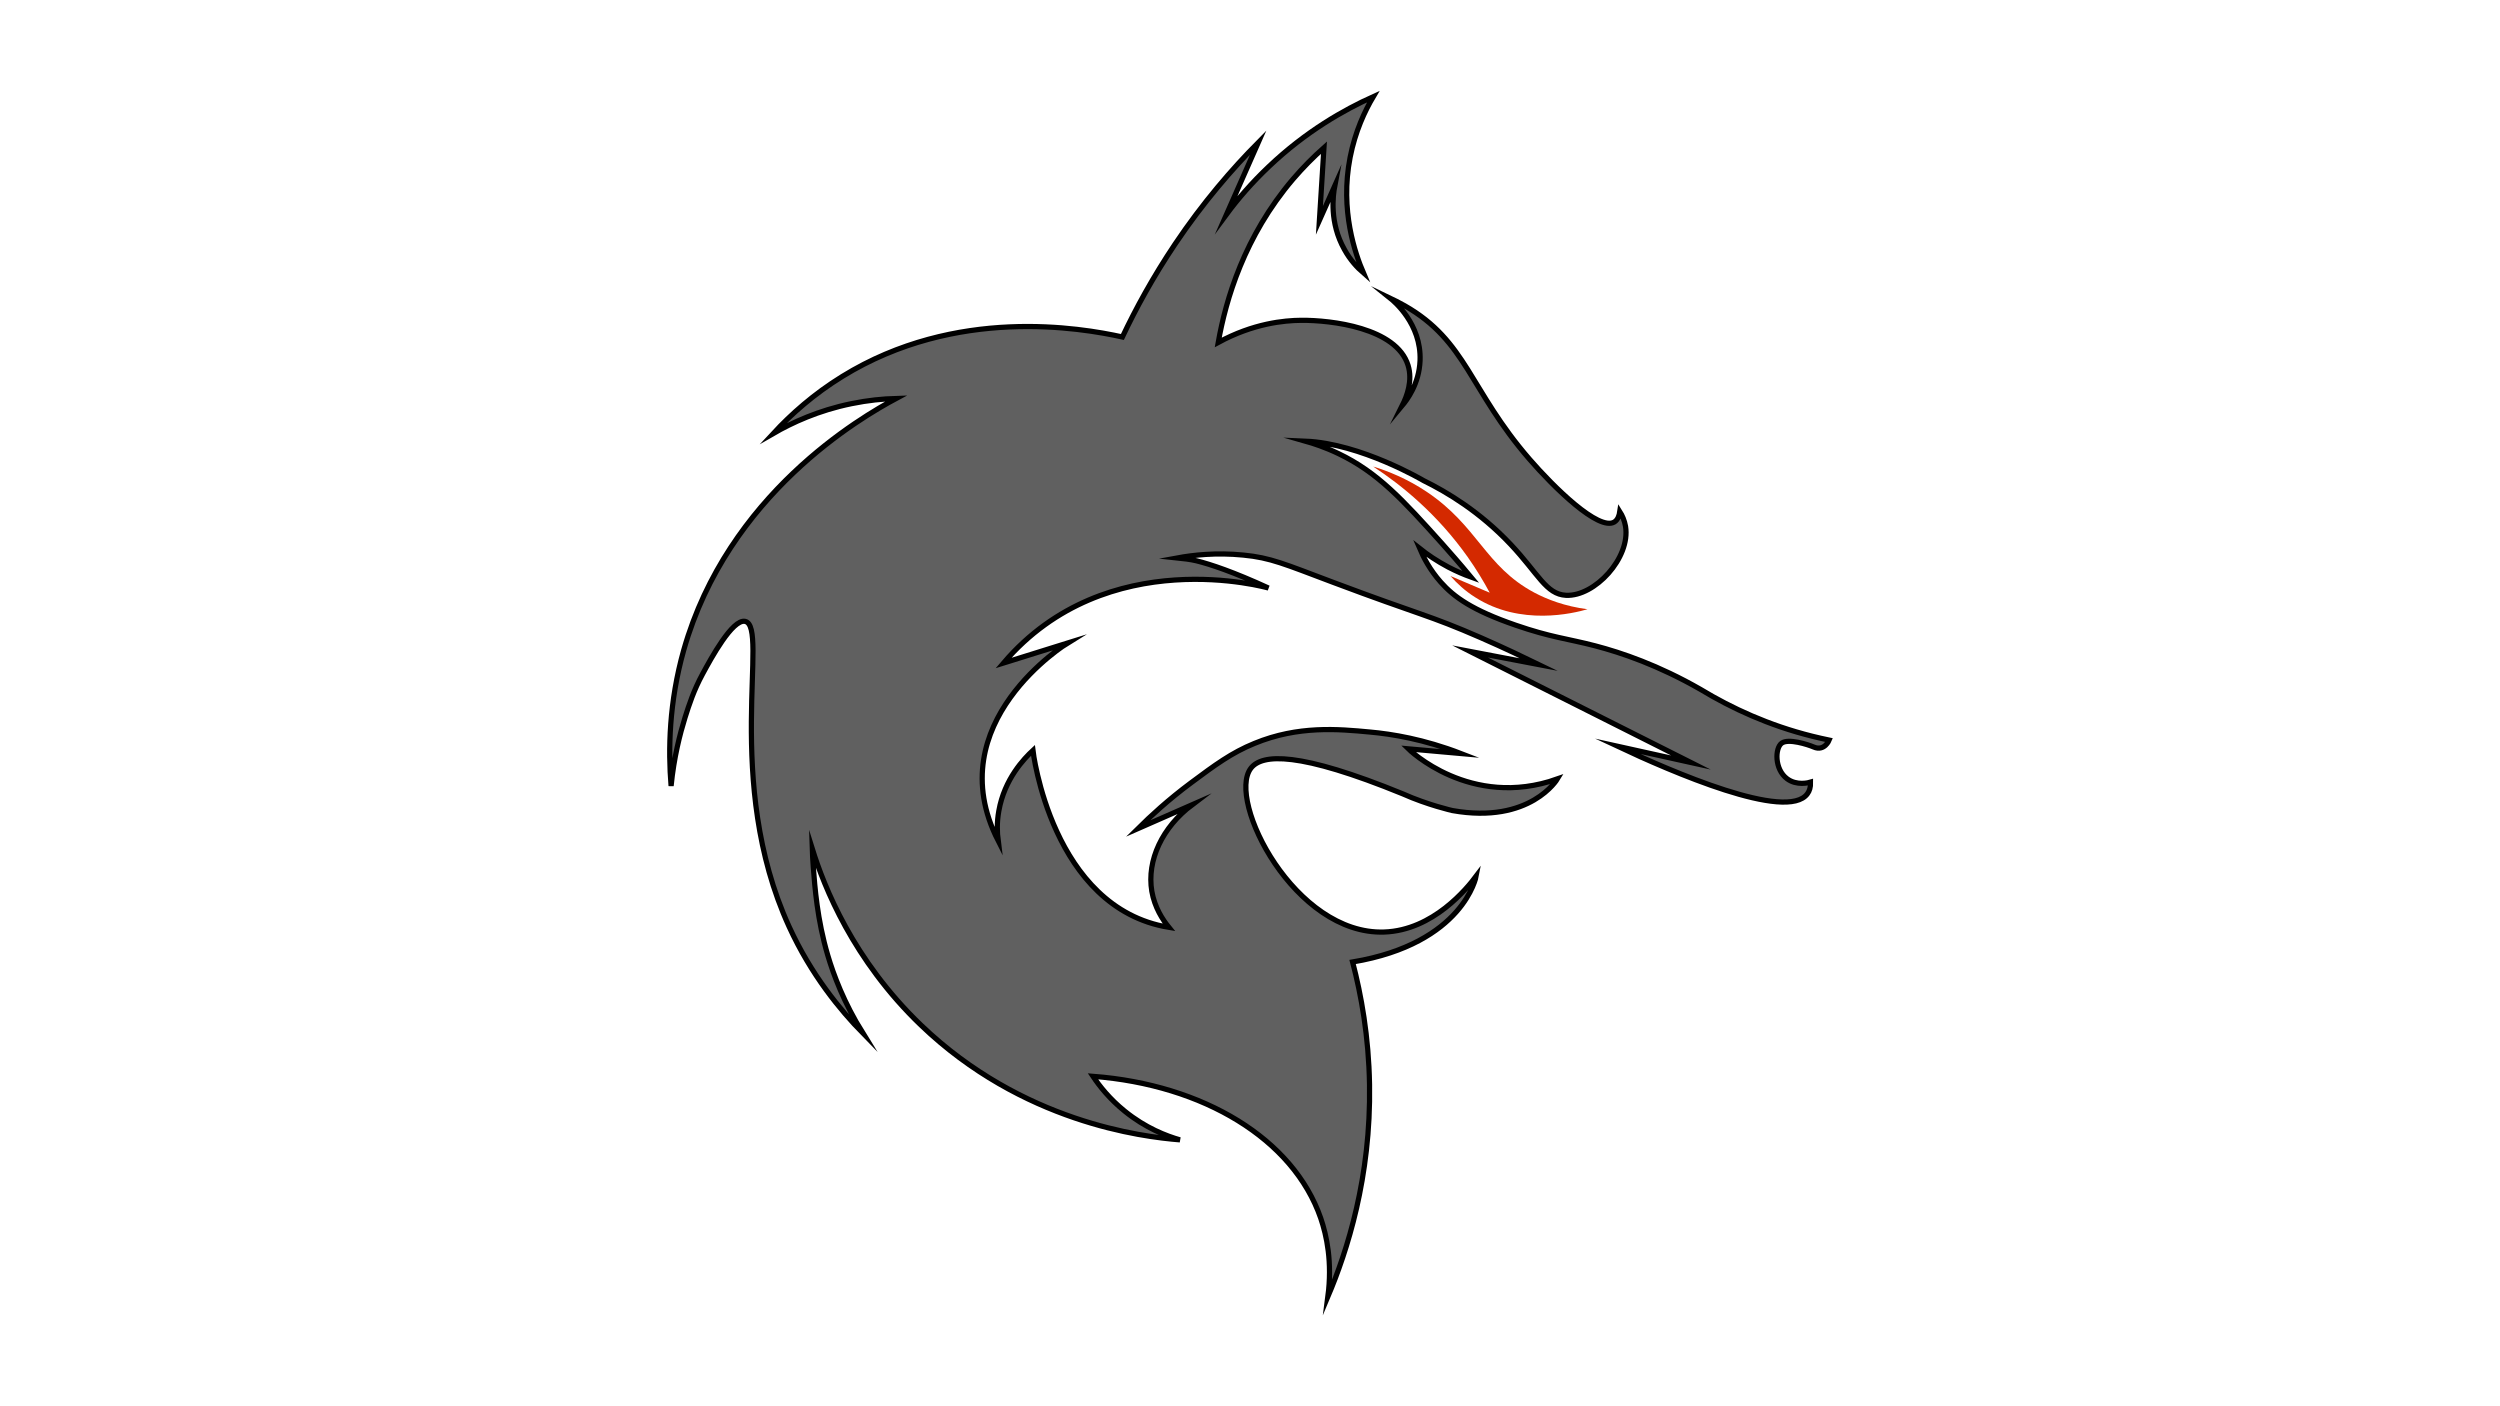 <?xml version="1.0" encoding="utf-8"?>
<!-- Generator: Adobe Illustrator 26.4.1, SVG Export Plug-In . SVG Version: 6.00 Build 0)  -->
<svg version="1.1" id="Layer_1" xmlns="http://www.w3.org/2000/svg" xmlns:xlink="http://www.w3.org/1999/xlink" x="0px" y="0px"
	 viewBox="0 0 1920 1080" style="enable-background:new 0 0 1920 1080;" xml:space="preserve">
<style type="text/css">
	.st0{display:none;}
	.st1{fill:#606060;stroke:#000000;stroke-width:4;stroke-miterlimit:10;}
	.st2{fill:#D42900;}
</style>
<g id="Layer_2" class="st0">
</g>
<g>
	<path class="st1" d="M593.9,332.9c13.7-14.8,31.1-30.3,53-43.8c87.4-53.9,182.9-37.4,215.1-30.3c10.2-21.6,23.4-45.9,40.5-71.4
		c21.5-32,43.9-57.8,63.8-77.9c-8.1,18.3-16.1,36.6-24.2,54.9c8.5-11.5,19.2-24,32.3-36.4c28.6-27.2,57.9-43.7,80.3-53.8
		c-6.4,10.8-13.9,26.6-17.8,46.6c-8,41,4.1,74.5,10.2,88.8c-4.6-4-10.1-9.8-14.6-18c-11.6-20.6-8.8-41.4-7.4-48.8
		c-3.9,8.8-7.9,17.6-11.8,26.4l3.5-55.8c-7.9,7-15.9,15-23.7,24.1c-37.6,44.1-51.7,92.8-57.5,125.5c27.1-14.7,50.6-16.9,63.7-17
		c22.9-0.2,73.2,5.7,82.1,34.6c3.6,11.7-0.8,23.5-4.5,30.9c3.5-4.2,13-16.5,13.7-34.6c1.1-28.2-20.3-45.8-22.8-47.8
		c2.5,1.2,6.4,3.1,11,5.7c47.6,27.1,49.7,64.6,95.8,117.8c18.7,21.6,53.2,55.5,65.2,48.3c2.8-1.7,3.8-5.3,4.2-8
		c1.9,3,3.6,6.8,4.4,11.3c4,24.3-23.7,54.1-45.7,53c-15.4-0.8-21.1-16.4-42.6-39.2c-23.6-25-48.7-40-66.8-48.9
		c0,0-48.1-28.5-90.8-30.3c6,1.7,15.1,4.6,25.5,9.6c30.1,14.4,49.3,35.4,79.8,69.4c5.5,6.2,13.1,14.8,21.9,25.4
		c-5.3-1.9-11.1-4.4-17.3-7.6c-8.9-4.7-16.2-9.7-22.1-14.4c2.9,6.8,7.8,16.4,16.2,25.9c10.3,11.6,24.4,21.6,57.4,33
		c27.5,9.5,39.7,10.3,61.2,15.9c20.2,5.3,48.4,14.8,81,33.5c23.8,14.4,52.3,27.6,85.6,35.9c4.4,1.1,8.8,2.1,13.1,3
		c0,0-3.6,8.9-11.9,5.3c-4.4-1.9-19.4-6.7-24.5-3c-5.3,3.8-5.7,20.1,4.1,27.4c7.4,5.5,16.7,3,18,2.6c0.1,3.9-0.8,6.8-2.4,8.9
		c-15.6,21.7-104.8-17.2-145.9-36.5l56.4,12.5L1129,500.3l52.8,10.1c-10.7-5.2-25.9-12.5-44.4-20.6c-40.8-17.8-45.6-17-113.9-42.7
		c-37-13.9-47.7-18.8-68.6-20.8c-21.1-2.1-38.8,0-50.8,2.2c4.7,0.5,9.7,1,14.8,2.2c10.8,2.7,28.3,8.5,55.3,20.9
		c0,0-124-35.6-203.5,57.6l49.3-15.4c0,0-99.7,61.1-53.4,151.9c-0.8-6.2-1.1-14.1,0.5-22.9c4.3-24.6,19.6-40.4,26.2-46.5
		c0,0,14.2,121.1,104.4,135.9c-4.8-5.9-10.9-15.2-13.1-27.7c-4-23.9,8.2-49.3,30.9-66.4c-13.8,6.1-27.7,12.1-41.5,18.2
		c9.5-9.4,23.1-22,40.7-35.1c18.3-13.6,31.1-23.1,48.8-30.3c33.6-13.8,64.2-11,88.6-8.7c16.8,1.5,41.4,5.5,69.9,16.5l-40.4-3.6
		c0,0,47.5,46.9,114.5,23.1c0,0-20.8,35-80.7,24.3c0,0-19-4.3-38-12.8c-79.7-32.6-108.2-31-116.8-19.6
		C942,615,994.5,718.2,1063.1,715.8c37.6-1.3,63.7-33.7,70.6-42.9c0,0-9.5,51.6-94.9,65.9c6.6,25.3,12.4,57.1,13,94.1
		c1.2,71.2-17.2,128.1-32,163c3.5-26.7-0.9-46.9-5.5-60.4c-21.1-60.9-90.1-102.4-174.9-108.9c5,7.5,12.8,17.4,24.3,26.7
		c16.1,13.1,32.3,19.2,42.5,22.1c-29-2.3-121.1-13.5-198.9-88.1c-52.2-50.1-74.3-106-83.5-135.5c0.1,3.4,0.4,8.2,0.8,14
		c1.2,15.5,3,40.3,11.1,67.8c4.5,15.2,12.4,36.4,27,59.9c-17.3-17.7-39.7-44.7-56.7-81.9c-51-111.6-14.9-230.7-33.8-234.4
		c-9.7-1.9-26.1,28.4-32.6,40.4c-6.9,12.8-10.3,23.4-13.5,33.5c-3.9,12.6-8.5,30.4-10.7,52.5c-2.3-27.8-1.6-64.2,9.7-104.3
		C559.1,379.5,661.3,320.5,688.3,306c-10.1,0.3-21.7,1.4-34.3,4C628.4,315.2,608.1,324.7,593.9,332.9z"/>
	<path class="st2" d="M1054.6,358.3c22,14.4,49.2,36.5,72.6,69.5c6.6,9.4,12.2,18.6,16.9,27.4c-10-4.3-20.1-8.6-30.1-12.8
		c4.9,5.6,11.1,11.4,18.9,16.3c35,22.4,75.5,12.3,86.3,9.2c-17.5-2.3-30.9-7.5-40.9-12.8c-37.8-20.2-43.2-51-82.6-77.4
		C1080.6,367.6,1066,361.8,1054.6,358.3z"/>
</g>
</svg>
